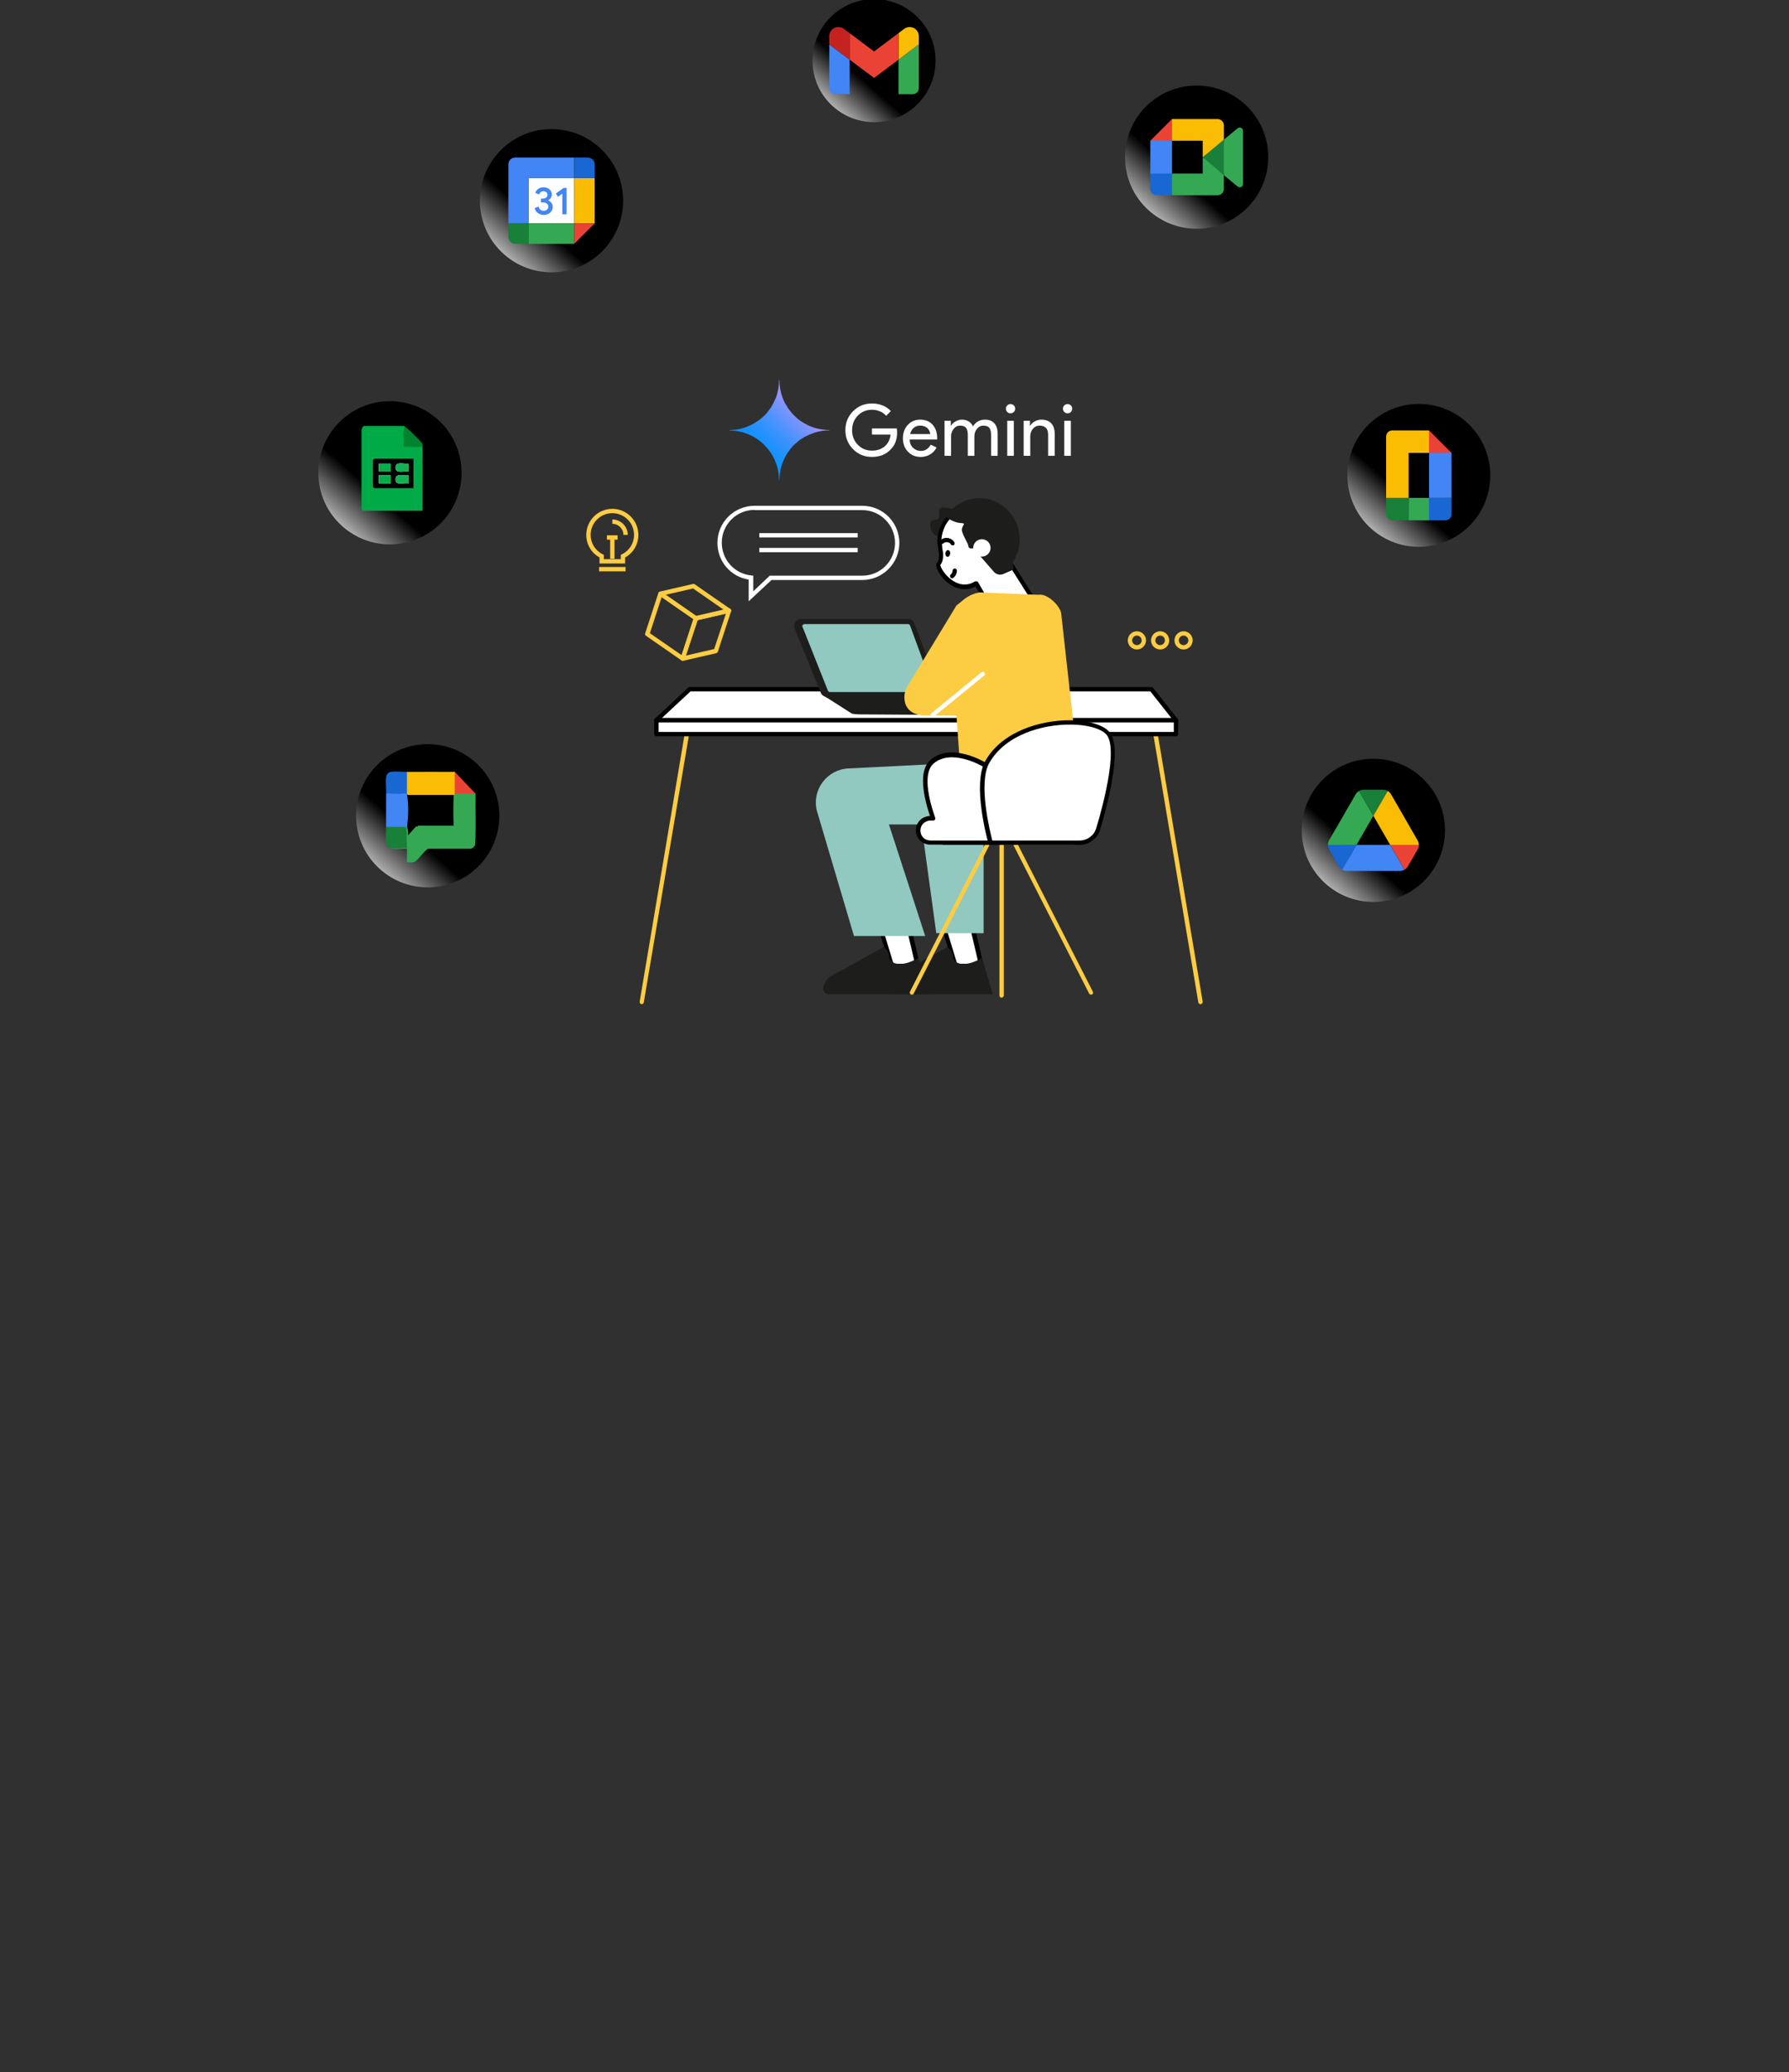 <?xml version="1.0" encoding="UTF-8"?>
<svg id="Layer_1" data-name="Layer 1" xmlns="http://www.w3.org/2000/svg" xmlns:xlink="http://www.w3.org/1999/xlink" viewBox="0 0 1640 1900">
  <rect x="0" y="0" width="1640" height="1900" fill="#333333" stroke="none"/>
  <defs>
    <style>
      .cls-1 {
        fill: #13b054;
      }

      .cls-2 {
        fill: #13b055;
      }

      .cls-3 {
        fill: #34a853;
      }

      .cls-4 {
        fill: url(#linear-gradient-2);
      }

      .cls-5 {
        fill: #fbbc04;
      }

      .cls-6 {
        fill: #fcfdfc;
      }

      .cls-7 {
        fill: #07ac4b;
      }

      .cls-8 {
        fill: #00aa47;
      }

      .cls-9 {
        fill: #fff;
      }

      .cls-10 {
        fill: #188038;
      }

      .cls-11 {
        fill: url(#linear-gradient-4);
      }

      .cls-12, .cls-13 {
        fill: #ea4335;
      }

      .cls-13 {
        fill-rule: evenodd;
      }

      .cls-14 {
        fill: #303030;
      }

      .cls-15 {
        fill: #01822e;
      }

      .cls-16 {
        fill: url(#linear-gradient-3);
      }

      .cls-17 {
        fill: url(#linear-gradient-5);
      }

      .cls-18 {
        fill: #91c9c0;
      }

      .cls-19 {
        isolation: isolate;
      }

      .cls-20 {
        fill: url(#linear-gradient-8);
      }

      .cls-21 {
        fill: #1967d2;
      }

      .cls-22 {
        fill: url(#linear-gradient-7);
      }

      .cls-23 {
        fill: #fccc42;
      }

      .cls-24 {
        fill: url(#linear-gradient-6);
      }

      .cls-25 {
        fill: #1d1d1b;
      }

      .cls-26 {
        fill: #06ac4b;
      }

      .cls-27 {
        fill: url(#linear-gradient);
      }

      .cls-28 {
        fill: #4285f4;
      }

      .cls-29 {
        fill: #c5221f;
      }
    </style>
    <linearGradient id="linear-gradient" x1="685.97" y1="423.62" x2="736.57" y2="371.54" gradientUnits="userSpaceOnUse">
      <stop offset="0" stop-color="#0092ff"/>
      <stop offset=".12" stop-color="#0592fe"/>
      <stop offset=".28" stop-color="#1492fe"/>
      <stop offset=".45" stop-color="#2e92fe"/>
      <stop offset=".63" stop-color="#5193fe"/>
      <stop offset=".82" stop-color="#7e94fe"/>
      <stop offset="1" stop-color="#b095fe"/>
    </linearGradient>
    <linearGradient id="linear-gradient-2" x1="752.67" y1="110.57" x2="788.35" y2="70.2" gradientUnits="userSpaceOnUse">
      <stop offset="0" stop-color="#fff"/>
      <stop offset="1" stop-color="#000"/>
    </linearGradient>
    <linearGradient id="linear-gradient-3" x1="449.01" y1="248.02" x2="490.55" y2="201.02" xlink:href="#linear-gradient-2"/>
    <linearGradient id="linear-gradient-4" x1="1202.41" y1="825.32" x2="1243.95" y2="778.32" xlink:href="#linear-gradient-2"/>
    <linearGradient id="linear-gradient-5" x1="1244.22" y1="499.72" x2="1285.66" y2="452.83" xlink:href="#linear-gradient-2"/>
    <linearGradient id="linear-gradient-6" x1="1040.4" y1="208.08" x2="1081.94" y2="161.08" xlink:href="#linear-gradient-2"/>
    <linearGradient id="linear-gradient-7" x1="335.53" y1="811.95" x2="377.06" y2="764.95" xlink:href="#linear-gradient-2"/>
    <linearGradient id="linear-gradient-8" x1="300.91" y1="497.5" x2="342.45" y2="450.49" xlink:href="#linear-gradient-2"/>
  </defs>
  <rect class="cls-14" width="1640" height="1899.84"/>
  <g>
    <g>
      <path class="cls-27" d="M760.17,394.27v.34c-3.21-.04-6.38.35-9.51,1.02-2.74.59-4.9,1.35-7.47,2.38-.82.33-1.56.64-2.37,1.02-.39.18-.82.32-1.19.51-.56.28-1.15.55-1.7.85-1,.55-2.45,1.41-3.39,2.04-.56.36-1.16.79-1.7,1.19-.28.2-.69.59-1.02.85-.86.67-1.74,1.47-2.55,2.2-.81.74-1.82,1.6-2.55,2.38-.96,1.03-1.99,2.4-2.89,3.57-1.17,1.54-2.44,3.41-3.39,5.09-3.05,5.39-5.67,12.8-5.78,19.02l-.17,1.69c0,.62,0,1.25,0,1.87-.31.08-.26-.08-.34-.17-.07-.9-.12-1.81-.17-2.72-1.23-23.11-20.49-41.97-43.64-42.62l-1.7-.18c-.09-.08-.25-.03-.17-.34.62,0,1.25,0,1.87,0l1.7-.17c7.62-.23,15.66-3.42,21.9-7.64,1.51-1.03,3.21-2.21,4.59-3.4,1.03-.89,2.47-2.23,3.4-3.23.69-.74,1.7-2.03,2.37-2.89.61-.77,1.32-1.73,1.87-2.54.26-.39.65-.87.85-1.19.32-.5.7-1.3,1.02-1.87.72-1.27,1.43-2.74,2.04-4.07.29-.61.6-1.25.85-1.87.16-.39.38-.83.51-1.19.28-.75.62-1.78.85-2.55,1.25-4.22,1.86-8.68,1.87-13.08h.34c-.03,7.34,1.75,14.56,5.1,21.06.72.79,1.78,3.1,2.51,4.2,2.89,4.35,7,8.71,11.24,11.76,4.47,3.21,10.26,6.01,15.62,7.29,3.63.88,7.47,1.35,11.21,1.36Z"/>
      <g>
        <path class="cls-9" d="M822.41,396.35c0,6.55-1.94,11.77-5.83,15.66-4.36,4.63-10.11,6.94-17.23,6.94s-12.58-2.36-17.29-7.08c-4.72-4.72-7.08-10.52-7.08-17.43s2.36-12.71,7.08-17.43c4.72-4.72,10.48-7.07,17.29-7.07,3.45,0,6.7.61,9.76,1.83,3.06,1.22,5.57,2.95,7.54,5.18l-4.32,4.32c-1.45-1.75-3.31-3.11-5.6-4.09-2.29-.99-4.75-1.47-7.37-1.47-5.11,0-9.43,1.77-12.97,5.31-3.5,3.58-5.25,8.06-5.25,13.43s1.75,9.85,5.25,13.43c3.54,3.53,7.86,5.3,12.97,5.3,4.68,0,8.56-1.31,11.66-3.93,3.1-2.62,4.89-6.22,5.37-10.81h-17.04v-5.63h22.73c.22,1.23.33,2.4.33,3.54Z"/>
        <path class="cls-9" d="M843.95,418.95c-4.72,0-8.6-1.62-11.66-4.85-3.06-3.23-4.59-7.32-4.59-12.25s1.48-8.96,4.45-12.22c2.97-3.25,6.77-4.88,11.4-4.88s8.55,1.54,11.36,4.62c2.82,3.08,4.23,7.39,4.23,12.94l-.06.66h-25.23c.09,3.14,1.14,5.68,3.15,7.6,2.01,1.92,4.41,2.88,7.2,2.88,3.84,0,6.86-1.92,9.04-5.76l5.37,2.62c-1.44,2.71-3.44,4.83-5.99,6.36s-5.45,2.29-8.68,2.29ZM834.33,397.98h18.41c-.17-2.23-1.08-4.07-2.72-5.53-1.64-1.47-3.83-2.2-6.58-2.2-2.27,0-4.22.7-5.86,2.1-1.64,1.4-2.72,3.28-3.24,5.63Z"/>
        <path class="cls-9" d="M871.87,417.9h-6.03v-32.1h5.77v4.45h.26c.91-1.57,2.32-2.88,4.22-3.93,1.9-1.05,3.79-1.57,5.67-1.57,2.35,0,4.43.55,6.22,1.64,1.78,1.09,3.1,2.6,3.93,4.52,2.66-4.1,6.35-6.16,11.07-6.16,3.71,0,6.57,1.14,8.58,3.41,2.01,2.27,3.01,5.5,3.01,9.7v20.05h-6.03v-19.13c0-3.01-.55-5.19-1.64-6.52-1.09-1.33-2.93-2-5.5-2-2.32,0-4.26.99-5.83,2.95-1.57,1.96-2.35,4.28-2.35,6.94v17.75h-6.03v-19.13c0-3.01-.55-5.19-1.64-6.52-1.09-1.33-2.93-2-5.5-2-2.32,0-4.26.99-5.83,2.95-1.57,1.96-2.35,4.28-2.35,6.94v17.75Z"/>
        <path class="cls-9" d="M930.63,374.73c0,1.18-.42,2.18-1.25,3.01-.83.83-1.83,1.24-3.01,1.24s-2.18-.42-3.01-1.24c-.83-.83-1.24-1.84-1.24-3.01s.42-2.18,1.24-3.01c.83-.83,1.84-1.25,3.01-1.25s2.19.42,3.01,1.25c.83.83,1.25,1.83,1.25,3.01ZM929.38,385.8v32.1h-6.03v-32.1h6.03Z"/>
        <path class="cls-9" d="M938.42,385.8h5.77v4.45h.26c.91-1.57,2.32-2.88,4.22-3.93,1.9-1.05,3.88-1.57,5.93-1.57,3.93,0,6.95,1.13,9.07,3.37s3.18,5.45,3.18,9.6v20.18h-6.03v-19.78c-.13-5.24-2.78-7.86-7.93-7.86-2.4,0-4.41.97-6.03,2.92-1.61,1.94-2.42,4.27-2.42,6.98v17.75h-6.03v-32.1Z"/>
        <path class="cls-9" d="M982.91,374.73c0,1.18-.42,2.18-1.25,3.01-.83.83-1.83,1.24-3.01,1.24s-2.18-.42-3.01-1.24c-.83-.83-1.24-1.84-1.24-3.01s.42-2.18,1.24-3.01c.83-.83,1.84-1.25,3.01-1.25s2.19.42,3.01,1.25c.83.83,1.25,1.83,1.25,3.01ZM981.66,385.8v32.1h-6.03v-32.1h6.03Z"/>
      </g>
    </g>
    <g>
      <g>
        <polygon class="cls-9" points="1055.54 631.92 632.2 631.92 601.74 660.39 1078.03 660.39 1055.54 631.92"/>
        <path d="M1078.03,662.38h-476.29c-.8,0-1.59-.6-1.79-1.19-.4-.8-.2-1.59.4-2.19l30.45-28.46c.4-.4.8-.6,1.39-.6h423.34c.6,0,1.19.2,1.59.8l22.49,28.46c.4.6.6,1.39.2,2.19-.4.6-1,1-1.79,1ZM606.72,658.4h467.13l-19.31-24.48h-421.55l-26.27,24.48Z"/>
      </g>
      <g>
        <path class="cls-23" d="M630.6,666.36l-42.2,252.37,42.2-252.37Z"/>
        <path class="cls-23" d="M588.41,920.72h-.4c-1-.2-1.79-1.19-1.59-2.39l42.39-252.37c.2-1,1.19-1.79,2.39-1.59,1,.2,1.79,1.19,1.59,2.39l-42.59,252.18c0,1-1,1.79-1.79,1.79Z"/>
      </g>
      <g>
        <path class="cls-23" d="M1058.33,666.36l42.39,252.37-42.39-252.37Z"/>
        <path class="cls-23" d="M1100.52,920.72c-1,0-1.79-.6-1.99-1.59l-42.39-252.37c-.2-1,.6-2.19,1.59-2.39,1.19-.2,2.19.6,2.39,1.59l42.39,252.37c.2,1-.6,2.19-1.59,2.39h-.4Z"/>
      </g>
      <g>
        <rect class="cls-9" x="601.74" y="660.39" width="476.29" height="12.74"/>
        <path d="M1078.03,675.11h-476.29c-1.19,0-1.99-.8-1.99-1.99v-12.74c0-1.19.8-1.99,1.99-1.99h476.29c1.19,0,1.99.8,1.99,1.99v12.74c0,1-.8,1.99-1.99,1.99ZM603.74,671.13h472.31v-8.76h-472.31v8.76Z"/>
      </g>
      <g>
        <path class="cls-25" d="M884.77,655.61l-96.13-.6c-3.78,0-7.56-.4-8.16-1l-25.28-16.12v-4.38l106.08,5.97,24.68,10.15c2.99,1.39,2.19,5.97-1.19,5.97Z"/>
        <path class="cls-25" d="M752.41,635.11l-23.88-58.52c-1.79-4.38,1.39-9.16,6.17-9.16h97.33c2.79,0,5.17,1.79,6.17,4.18l22.09,58.52c1.59,4.38-1.59,8.96-6.17,8.96h-95.54c-2.79,0-5.17-1.59-6.17-3.98Z"/>
        <path class="cls-18" d="M760.77,634.51c-.8,0-1.39-.4-1.79-1.19l-23.29-58.52c-.4-.8,0-1.59.2-1.79.2-.4.8-.8,1.59-.8h94.94c.8,0,1.59.6,1.79,1.19l21.5,58.52c.4.8,0,1.39-.2,1.79-.2.4-.8.8-1.59.8h-93.15Z"/>
        <path class="cls-25" d="M884.77,651.23l-96.13-.6c-3.78,0-7.56-.4-8.16-1l-23.88-10.75,104.69-3.58,24.68,10.15c2.99,1.19,2.19,5.77-1.19,5.77Z"/>
      </g>
      <g>
        <g>
          <path class="cls-25" d="M885.17,471.9s-8.16,20.7-13.14,21.3c-4.78.6-17.51,0-18.91-8.56-1.39-8.56,2.19-7.36,5.97-8.36,3.58-1,.4-9.35,2.79-10.35,2.19-1,5.17-.6,10.75.6,5.37,1.39,12.54,5.37,12.54,5.37Z"/>
          <g>
            <path class="cls-9" d="M949.85,553.7l-24.28-38.41c2.39-4.78,3.58-10.15,3.58-15.72,0-19.11-15.13-34.43-33.64-34.83-30.45-.8-35.23,26.67-34.23,32.24.2,1.39.4,2.59.6,3.78,0,2.19.4,4.18.8,6.17.4,4.38,0,7.96-1.99,10.15-2.99,3.18,14.33,30.25,34.43,17.91l13.73,23.88,41-5.17Z"/>
            <path d="M908.85,560.87c-.8,0-1.39-.4-1.79-1l-12.74-22.09c-12.14,6.17-23.68-.2-30.65-8.56-2.99-3.58-7.17-10.55-4.58-13.34,1.39-1.39,1.79-4.18,1.59-8.56-.4-1.99-.6-4.18-.8-6.17-.2-1.19-.4-2.39-.6-3.58-.6-3.98,1.19-15.13,8.36-23.49,6.57-7.56,16.12-11.34,27.86-11.15,19.9.4,35.63,16.52,35.63,36.82,0,5.37-1.19,10.75-3.38,15.52l23.68,37.62c.4.6.4,1.39.2,1.99-.2.6-.8,1-1.59,1.19l-41.2,4.98c.2-.2,0-.2,0-.2ZM895.12,533h.4c.6.2,1,.4,1.19,1l13.14,22.69,36.62-4.58-22.69-35.83c-.4-.6-.4-1.39-.2-1.99,2.39-4.58,3.38-9.75,3.38-14.93,0-17.91-13.93-32.44-31.65-32.84-10.75-.2-18.91,2.99-24.88,9.75-6.77,7.76-7.76,17.71-7.36,20.3.2,1.39.4,2.59.6,3.78v.2c0,1.99.4,3.98.8,5.77v.2c.2,3.78.2,8.36-2.39,11.34-.2,1.79,3.58,9.16,10.75,14.13,4.78,3.38,12.54,6.37,21.1,1,.4.2.8,0,1.19,0Z"/>
          </g>
          <path class="cls-25" d="M898.11,456.77c-12.34,0-23.49,6.37-30.05,16.12,3.18-.8,6.57-1.39,10.15-1.39,23.68,0,42.79,21.5,42.79,48.17,0,1.39,0,2.99-.2,4.38,8.36-6.97,13.93-17.51,13.93-29.66,0-20.7-16.52-37.62-36.62-37.62Z"/>
          <path class="cls-25" d="M864.87,472.1s7.36,7.17,16.72,7.56c4.98.2-1,2.59.4,7.76,1.39,4.98,5.57,10.75,5.77,13.53.2,2.79,4.58,1.79,4.58,1.79l18.71,21.5c2.19,2.59,5.97,3.38,8.96,1.99l9.35-4.18-1.59-9.75-14.93-38.02c.2-.2-32.84-16.72-47.97-2.19Z"/>
          <circle class="cls-9" cx="900.1" cy="502.35" r="7.96"/>
          <path d="M872.83,530.22c-.6,0-1.19-.2-1.59-.8-.6-1-.4-2.19.4-2.79,1.59-1.19,1.59-3.38,1.59-3.38,0-1,1-1.99,1.99-1.99s1.99.8,1.99,1.99c0,.2,0,4.38-3.38,6.57-.2.4-.6.4-1,.4Z"/>
          <path d="M873.23,499.96c-.8,0-1.59-.4-1.79-1.19-.2-.4-1.19-1.39-2.79-1.59-1-.2-2.59-.2-3.78,1-.8.8-1.99.8-2.79,0s-.8-1.99,0-2.79c1.99-1.79,4.58-2.59,7.36-1.99,2.59.6,4.78,2.19,5.57,4.18.4,1-.2,2.19-1.19,2.59-.2-.2-.4-.2-.6-.2Z"/>
          <path d="M871.04,507.73c-.2,1.59-1.39,2.99-2.59,2.79s-1.99-1.59-1.79-3.38c.2-1.59,1.39-2.99,2.59-2.79,1,.2,1.99,1.59,1.79,3.38Z"/>
        </g>
        <g>
          <polygon class="cls-9" points="876.01 885.49 858.9 829.36 888.95 839.71 899.7 885.49 876.01 885.49"/>
          <path d="M861.88,832.55l25.28,8.76,9.95,42.39h-19.7l-15.52-51.15h0ZM855.91,826.18l18.71,61.3h27.67l-11.54-49.36-34.83-11.94h0Z"/>
        </g>
        <path class="cls-25" d="M900.29,878.33l9.75,33.24h-91.95c-3.38,0-5.77-3.18-4.78-6.37l1-2.99c.8-2.79,2.79-5.17,5.37-6.77l48.96-27.27s4.98,3.78,4.98,8.96,8.56,11.54,26.67,1.19Z"/>
        <polygon class="cls-18" points="901.69 717.51 901.69 855.64 858.3 855.64 840.78 727.66 901.69 717.51"/>
        <g>
          <polygon class="cls-9" points="817.7 885.49 800.58 829.36 830.63 839.71 841.38 885.49 817.7 885.49"/>
          <path d="M803.56,832.55l25.28,8.76,9.95,42.39h-19.7l-15.52-51.15h0ZM797.59,826.18l18.71,61.3h27.67l-11.54-49.36-34.83-11.94h0Z"/>
        </g>
        <path class="cls-25" d="M841.98,878.33l9.75,33.24h-92.15c-3.38,0-5.77-3.18-4.78-6.37l1-2.99c.8-2.79,2.79-5.17,5.37-6.77l48.96-27.27s4.98,3.78,4.98,8.96,8.76,11.54,26.87,1.19Z"/>
        <path class="cls-18" d="M979.91,694.42l-202.22,10.15c-19.7,1-33.64,19.7-28.86,38.81l34.03,114.84h65.28l-33.24-102.3h136.54c16.72,0,31.45-10.95,36.03-27.07h0c1.99-15.92-7.56-34.43-7.56-34.43Z"/>
        <polygon class="cls-23" points="843.97 655.81 893.53 655.81 894.52 620.78 843.97 620.78 843.97 655.81"/>
        <path class="cls-23" d="M876.81,555.1l-44.78,73.84c-2.99,4.78-3.78,10.55-2.19,15.92h0c2.79,9.55,15.33,13.93,24.68,8.36l47.57-28.26s32.24-115.64-25.28-69.86Z"/>
        <path class="cls-23" d="M988.47,703.58l-15.72-141.71c-1.99-7.76-13.34-18.11-21.1-16.52l-53.94-2.19c-16.32,3.18-27.67,17.91-26.47,34.43l8.76,123.4,108.47,2.59Z"/>
        <path class="cls-9" d="M855.11,657.6c-.6,0-1.19-.2-1.59-.8-.6-.8-.6-2.19.2-2.79l45.98-37.62c.8-.6,2.19-.6,2.79.2.6.8.6,2.19-.2,2.79l-45.98,37.42c-.4.6-.8.8-1.19.8Z"/>
      </g>
      <g>
        <path class="cls-23" d="M1000.21,911.96c-.8,0-1.39-.4-1.79-1l-71.85-140.92c-.6-1-.2-2.19.8-2.59,1-.6,2.19-.2,2.59.8l71.85,140.92c.6,1,.2,2.19-.8,2.59-.2.2-.4.2-.8.2Z"/>
        <path class="cls-23" d="M836.01,911.96c-.4,0-.6,0-1-.2-1-.6-1.39-1.79-.8-2.59l71.85-140.92c.4-1,1.59-1.39,2.59-.8,1,.6,1.39,1.79.8,2.59l-71.85,140.92c-.2.6-.8,1-1.59,1Z"/>
        <path class="cls-23" d="M918.21,914.75c-1.19,0-1.99-.8-1.99-1.99v-143.1c0-1.19.8-1.99,1.99-1.99s1.99.8,1.99,1.99v143.1c0,1-1,1.99-1.99,1.99Z"/>
        <g>
          <path class="cls-23" d="M983.29,772.64h-117.43c-6.17,0-11.15-4.98-11.15-11.15h0c0-6.17,4.98-11.15,11.15-11.15h117.43c6.17,0,11.15,4.98,11.15,11.15h0c0,6.37-4.98,11.15-11.15,11.15Z"/>
          <path class="cls-23" d="M983.29,774.63h-117.43c-7.17,0-13.14-5.77-13.14-13.14s5.77-13.14,13.14-13.14h117.43c7.17,0,13.14,5.77,13.14,13.14s-5.97,13.14-13.14,13.14ZM865.86,752.54c-4.98,0-9.16,3.98-9.16,9.16s3.98,9.16,9.16,9.16h117.43c4.98,0,9.16-3.98,9.16-9.16s-3.98-9.16-9.16-9.16h-117.43Z"/>
        </g>
      </g>
      <path class="cls-9" d="M995.03,772.64h-117.43c-6.17,0-11.15-4.98-11.15-11.15h0c0-6.17,4.98-11.15,11.15-11.15h117.43c6.17,0,11.15,4.98,11.15,11.15h0c0,6.17-4.98,11.15-11.15,11.15Z"/>
      <g>
        <path class="cls-9" d="M903.08,701.78s-30.45-18.91-48.76-2.99c-10.75,9.55-5.17,33.64,1,51.75h-2.59c-6.17,0-11.15,4.98-11.15,11.15s4.98,11.15,11.15,11.15h11.74v.2h49.36c8.16,0,15.52-5.57,17.51-13.53l-28.26-57.72Z"/>
        <path d="M913.83,774.63h-49.36c-.2,0-.6,0-.8-.2h-10.95c-7.17,0-13.14-5.77-13.14-13.14s5.77-12.94,12.94-13.14c-6.17-18.51-10.75-41.6.4-51.35,19.11-16.72,49.96,1.99,51.15,2.79.4.2.6.4.8.8l28.26,57.52c.2.4.2,1,.2,1.39-2.39,9.16-10.35,15.33-19.51,15.33ZM865.26,770.65h48.56c7.17,0,13.34-4.58,15.33-11.34l-27.47-56.13c-3.78-2.19-30.25-16.72-45.98-2.99-7.76,6.77-7.17,24.48,1.59,49.56.2.6.2,1.19-.2,1.79-.4.6-1,.8-1.59.8h-2.59c-4.98,0-9.16,3.98-9.16,9.16s3.98,9.16,9.16,9.16h12.34Z"/>
      </g>
      <g>
        <path class="cls-9" d="M908.06,772.64h81.6c8.16,0,15.52-5.57,17.51-13.53,0,0,20.7-65.48,10.15-84.59-10.35-18.71-87.57-19.11-112.25,24.08-11.94,21.3,2.99,74.04,2.99,74.04Z"/>
        <path d="M989.66,774.63h-81.6c-.8,0-1.59-.6-1.99-1.39-.6-2.19-15.13-53.94-2.79-75.63,15.72-27.47,51.15-37.22,77.03-37.22h.6c18.91.2,33.44,5.17,37.82,13.14,10.75,19.7-9.16,83.39-9.95,86.18-1.99,8.76-9.95,14.93-19.11,14.93ZM909.65,770.65h80.01c7.36,0,13.73-4.98,15.52-12.14.2-.8,20.3-65.08,10.35-83.2-3.58-6.57-17.32-10.95-34.43-10.95-24.88-.2-59.31,8.96-74.24,35.23-10.35,18.31.6,62.5,2.79,71.05Z"/>
      </g>
      <g>
        <path class="cls-23" d="M572.88,516.68h-23.29v-5.57c-7.56-4.18-12.14-11.94-12.14-20.7,0-13.14,10.75-23.88,23.88-23.88s23.88,10.75,23.88,23.88c0,8.76-4.58,16.52-12.14,20.7v5.57h-.2ZM553.58,512.7h15.52v-3.98l1.19-.6c6.77-3.38,10.95-10.15,10.95-17.71,0-10.95-8.96-19.9-19.9-19.9s-19.9,8.96-19.9,19.9c0,7.56,4.18,14.33,10.95,17.71l1.19.6v3.98Z"/>
        <rect class="cls-23" x="549.2" y="519.87" width="24.28" height="3.98"/>
        <rect class="cls-23" x="559.35" y="492.8" width="3.98" height="19.51"/>
        <rect class="cls-23" x="556.37" y="490.81" width="9.75" height="3.98"/>
        <path class="cls-23" d="M575.47,490.41h-3.98c0-5.57-4.58-10.15-10.15-10.15v-3.98c7.76,0,14.13,6.37,14.13,14.13Z"/>
      </g>
      <g>
        <path class="cls-9" d="M686.33,551.32v-19.9c-16.52-2.59-28.66-16.72-28.66-33.64,0-18.91,15.33-34.03,34.03-34.03h98.72c18.91,0,34.03,15.33,34.03,34.03s-15.33,34.03-34.03,34.03h-83.2l-20.9,19.51ZM691.71,467.52c-16.72,0-30.05,13.53-30.05,30.05,0,15.52,11.54,28.46,27.07,30.05l1.79.2v14.33l15.13-14.33h84.79c16.72,0,30.05-13.53,30.05-30.05s-13.53-30.05-30.05-30.05h-98.72v-.2Z"/>
        <g>
          <rect class="cls-9" x="696.09" y="488.82" width="90.16" height="3.98"/>
          <rect class="cls-9" x="696.09" y="502.35" width="90.16" height="3.98"/>
        </g>
      </g>
      <g class="cls-19">
        <path class="cls-23" d="M637.97,568.83c-.4,0-.8-.2-1.19-.4l-32.44-22.49c-.6-.4-1-1.19-.8-1.99s.8-1.39,1.59-1.59l30.25-6.97c.6-.2,1.19,0,1.59.4l32.44,22.49c.6.4,1,1.19.8,1.99s-.8,1.39-1.59,1.59l-30.25,6.97h-.4ZM610.3,545.34l28.06,19.51,25.08-5.77-28.06-19.51-25.08,5.77Z"/>
        <path class="cls-23" d="M625.83,605.85c-.6,0-1-.2-1.39-.6-.4-.6-.6-1.19-.4-1.99l12.14-37.02c.2-.6.8-1.19,1.39-1.39l30.25-6.97c.8-.2,1.39,0,1.99.6.4.6.6,1.19.4,1.99l-12.14,37.02c-.2.6-.8,1.19-1.39,1.39l-30.25,6.97c-.2,0-.4,0-.6,0ZM639.56,568.63l-10.75,32.44,25.87-5.97,10.75-32.44-25.87,5.97ZM656.28,596.89h0Z"/>
        <path class="cls-23" d="M625.83,605.85c-.4,0-.8-.2-1.19-.4l-32.44-22.49c-.8-.6-1-1.39-.8-2.19l12.14-37.02c.2-.6.6-1,1.19-1.19s1.19-.2,1.79.2l32.44,22.49c.8.6,1,1.39.8,2.19l-12.14,37.02c-.2.6-.6,1-1.19,1.19-.2.2-.4.2-.6.2ZM595.77,580.57l29.06,20.1,10.75-33.04-29.06-20.1-10.75,33.04Z"/>
      </g>
      <g>
        <path class="cls-23" d="M1042.21,595.5c-4.58,0-8.36-3.78-8.36-8.36s3.78-8.36,8.36-8.36,8.36,3.78,8.36,8.36c0,4.58-3.78,8.36-8.36,8.36ZM1042.21,582.76c-2.39,0-4.38,1.99-4.38,4.38s1.99,4.38,4.38,4.38,4.38-1.99,4.38-4.38-1.99-4.38-4.38-4.38Z"/>
        <path class="cls-23" d="M1063.5,595.5c-4.58,0-8.36-3.78-8.36-8.36s3.78-8.36,8.36-8.36,8.36,3.78,8.36,8.36-3.58,8.36-8.36,8.36ZM1063.5,582.76c-2.39,0-4.38,1.99-4.38,4.38s1.99,4.38,4.38,4.38,4.38-1.99,4.38-4.38-1.79-4.38-4.38-4.38Z"/>
        <path class="cls-23" d="M1085,595.5c-4.58,0-8.36-3.78-8.36-8.36s3.78-8.36,8.36-8.36,8.36,3.78,8.36,8.36c0,4.58-3.78,8.36-8.36,8.36ZM1085,582.76c-2.39,0-4.38,1.99-4.38,4.38s1.99,4.38,4.38,4.38,4.38-1.99,4.38-4.38-1.99-4.38-4.38-4.38Z"/>
      </g>
    </g>
  </g>
  <g>
    <circle class="cls-4" cx="801.25" cy="55.59" r="56.39"/>
    <g>
      <path class="cls-28" d="M765.8,86.39h13.06v-31.72l-18.66-14v40.12c0,3.09,2.51,5.6,5.6,5.6Z"/>
      <path class="cls-3" d="M823.65,86.39h13.06c3.09,0,5.6-2.51,5.6-5.6v-40.12l-18.66,14v31.72Z"/>
      <path class="cls-5" d="M823.65,30.41v24.26l18.66-14v-7.46c0-6.92-7.9-10.87-13.44-6.72l-5.23,3.92Z"/>
      <path class="cls-13" d="M778.86,54.67v-24.26l22.39,16.8,22.39-16.8v24.26l-22.39,16.8-22.39-16.8Z"/>
      <path class="cls-29" d="M760.2,33.2v7.46l18.66,14v-24.26l-5.23-3.92c-5.54-4.15-13.44-.2-13.44,6.72Z"/>
    </g>
  </g>
  <g>
    <circle class="cls-16" cx="505.57" cy="184.01" r="65.65"/>
    <g>
      <path class="cls-9" d="M526.39,163.2h-41.63v41.63h41.63v-41.63Z"/>
      <path class="cls-28" d="M493.3,195.49c-1.56-1.05-2.63-2.59-3.22-4.62l3.61-1.49c.33,1.25.9,2.22,1.72,2.9.81.69,1.8,1.03,2.96,1.03s2.2-.36,3.04-1.08,1.27-1.63,1.27-2.74-.45-2.06-1.34-2.78c-.89-.72-2.02-1.08-3.36-1.08h-2.09v-3.57h1.87c1.16,0,2.13-.31,2.92-.94.79-.62,1.19-1.48,1.19-2.57,0-.97-.35-1.74-1.06-2.32-.71-.58-1.6-.87-2.69-.87s-1.9.28-2.53.85c-.62.57-1.08,1.26-1.36,2.09l-3.57-1.49c.47-1.34,1.34-2.53,2.62-3.55,1.27-1.03,2.9-1.54,4.88-1.54,1.46,0,2.78.28,3.94.85s2.08,1.35,2.74,2.35c.66,1,.99,2.13.99,3.38s-.31,2.35-.92,3.24c-.61.88-1.37,1.56-2.26,2.03v.21c1.18.49,2.14,1.25,2.9,2.26.75,1.01,1.13,2.23,1.13,3.64s-.36,2.68-1.08,3.79c-.72,1.11-1.71,1.98-2.97,2.62-1.26.63-2.68.96-4.26.96-1.83,0-3.51-.52-5.07-1.57Z"/>
      <path class="cls-28" d="M515.48,177.57l-3.97,2.87-1.98-3.01,7.11-5.13h2.73v24.2h-3.89v-18.93h0Z"/>
      <path class="cls-3" d="M526.39,204.83h-41.63v18.73h41.63v-18.73Z"/>
      <path class="cls-28" d="M526.39,144.47h-54.12c-3.45,0-6.24,2.79-6.24,6.24v54.12h18.73v-41.63h41.63v-18.73Z"/>
      <path class="cls-10" d="M466.03,204.83v12.49c0,3.45,2.79,6.24,6.24,6.24h12.49v-18.73h-18.73Z"/>
      <path class="cls-5" d="M545.12,163.2h-18.73v41.63h18.73v-41.63Z"/>
      <path class="cls-21" d="M545.12,163.2v-12.49c0-3.45-2.79-6.24-6.24-6.24h-12.49v18.73h18.73Z"/>
      <path class="cls-12" d="M526.39,223.56l18.73-18.73h-18.73v18.73Z"/>
    </g>
  </g>
  <g>
    <circle class="cls-11" cx="1258.97" cy="761.32" r="65.65"/>
    <g>
      <path class="cls-21" d="M1223.59,787.91l3.68,6.35c.76,1.34,1.86,2.39,3.15,3.15l13.13-22.73h-26.26c0,1.48.38,2.96,1.15,4.3l5.16,8.93Z"/>
      <path class="cls-3" d="M1258.97,747.95l-13.13-22.73c-1.29.76-2.39,1.81-3.15,3.15l-24.26,42.02c-.76,1.34-1.15,2.82-1.15,4.3h26.26l15.42-26.74Z"/>
      <path class="cls-10" d="M1258.97,747.95l13.13-22.73c-1.29-.76-2.77-1.15-4.3-1.15h-17.67c-1.53,0-3.01.43-4.3,1.15l13.13,22.73Z"/>
      <path class="cls-28" d="M1274.39,774.69h-30.84l-13.13,22.73c1.29.76,2.77,1.15,4.3,1.15h48.51c1.53,0,3.01-.43,4.3-1.15l-13.13-22.73Z"/>
      <path class="cls-12" d="M1287.52,797.42c1.29-.76,2.39-1.81,3.15-3.15l1.53-2.63,7.31-12.65c.76-1.34,1.15-2.82,1.15-4.3h-26.21l13.08,22.73Z"/>
      <path class="cls-5" d="M1287.38,749.38l-12.13-21.01c-.76-1.34-1.86-2.39-3.15-3.15l-13.13,22.73,15.42,26.74h26.21c0-1.48-.38-2.96-1.15-4.3l-12.08-21.01Z"/>
    </g>
  </g>
  <g>
    <circle class="cls-17" cx="1300.66" cy="435.86" r="65.5"/>
    <g>
      <path class="cls-10" d="M1291.29,456.47h-20.61v14.99c0,3.11,2.51,5.62,5.62,5.62h14.99v-20.61Z"/>
      <path class="cls-5" d="M1291.29,394.65h-14.99c-3.11,0-5.62,2.51-5.62,5.62v56.2h20.61v-41.21h18.73v-20.61h-18.73Z"/>
      <path class="cls-21" d="M1330.63,456.47h-20.61v20.61h14.99c3.11,0,5.62-2.51,5.62-5.62v-14.99Z"/>
      <path class="cls-3" d="M1310.02,456.47h-18.73v20.61h18.73v-20.61Z"/>
      <path class="cls-28" d="M1310.02,415.26v41.21h20.61v-41.21h-20.61Z"/>
      <path class="cls-12" d="M1310.02,394.65v20.61h20.61l-20.61-20.61Z"/>
    </g>
  </g>
  <g>
    <circle class="cls-24" cx="1096.96" cy="144.08" r="65.65"/>
    <g>
      <path class="cls-10" d="M1102.54,144.08l8.28,9.46,11.13,7.11,1.94-16.51-1.94-16.15-11.34,6.25-8.06,9.83Z"/>
      <path class="cls-21" d="M1054.51,159.12v14.07c0,3.22,2.61,5.82,5.82,5.82h14.07l2.91-10.64-2.91-9.26-9.66-2.91-10.24,2.91Z"/>
      <path class="cls-12" d="M1074.4,109.15l-19.89,19.89,10.24,2.91,9.66-2.91,2.86-9.14-2.86-10.76Z"/>
      <path class="cls-28" d="M1074.4,129.04h-19.89v30.08h19.89v-30.08Z"/>
      <path class="cls-3" d="M1134.66,117.57l-12.71,10.43v32.66l12.76,10.47c1.91,1.49,4.71.13,4.71-2.29v-49c0-2.46-2.86-3.81-4.76-2.25Z"/>
      <path class="cls-3" d="M1102.54,144.08v15.04h-28.14v19.89h41.73c3.22,0,5.82-2.61,5.82-5.82v-12.54l-19.41-16.57Z"/>
      <path class="cls-5" d="M1116.13,109.15h-41.73v19.89h28.14v15.04l19.41-16.08v-13.03c0-3.22-2.61-5.82-5.82-5.82Z"/>
    </g>
  </g>
  <g>
    <circle class="cls-22" cx="392.09" cy="747.95" r="65.65"/>
    <g>
      <path class="cls-3" d="M435.98,727.76c-.3,15.62.62,31.44-.48,46.96-.84,1.79-2.44,3.41-4.41,3.5h-38.68c-4.07,2.06-9.73,11.96-13.93,12.48-1.71.21-3.68-.17-5.43-.01v-12.48c-5.06-.34-10.54.7-15.47-.54l1.09-.95c4.44.07,8.87-.06,13.31-.4l-.43-15.9c-.69-.9-.71-1.66-.05-2.28.03-1.55,1.2-1.48,1.55,0,1.15,2.44,1.14,5.1,1.03,7.76l7.31-8.17c.46-.11.86.04,1.21.4l.48-1.08h33.19l.62,1.08c-.41-.05-1.02-.2-1.03-.5-.31-8.19-.46-18.4,0-26.53-.34-1.83,0-2.95,1.03-3.35-.03-.26-.03-.5.04-.72.26-.8,14.45-.56,15.99-.36,1.19.16,2,.38,3.05,1.08Z"/>
      <path class="cls-5" d="M416.9,707.69l1.03,2.35v17.08l-1.03.64-.36,1.08h-42.85l-.63-1.08c-.45-.15-.44-.34,0-.54-.41-.11-1.01-.3-1.03-.64-.15-2.38-.4-16.87,0-18.1l1.03-.8c14.6-.11,29.24.08,43.84,0Z"/>
      <path class="cls-28" d="M373.06,727.22v.54c1.54,10.02,1.49,20.35,0,30.38h-1.55c-.11.43-.29,1.06-.6,1.08-2.03.13-15.98.24-16.59-.36-.18-.17-.27-.44-.35-.72-.09-10.29-.08-20.63,0-30.92,2.98-.77,6.16-.92,9.54-.45,3.38-.47,6.56-.32,9.54.45Z"/>
      <path class="cls-21" d="M373.06,707.69v19.53c-6.28.85-12.8.85-19.08,0,.03-4.43-.55-10.83-.02-14.94.29-2.28,2.23-4.31,4.38-4.61,4.05-.57,10.36.06,14.72.02Z"/>
      <path class="cls-10" d="M371.51,758.14l1.07,1.85.48,17.68c-4.73-.56-10.95.75-15.48,0-1.44-.24-3.19-2.17-3.5-3.64-.77-3.59-.07-11.7-.11-15.89h17.54Z"/>
      <polygon class="cls-12" points="435.98 727.76 416.9 727.76 416.9 707.69 435.98 727.76"/>
    </g>
  </g>
  <g>
    <circle class="cls-20" cx="357.47" cy="433.49" r="65.65"/>
    <g>
      <rect class="cls-8" x="347.29" y="425.04" width="10.87" height="7.22"/>
      <rect class="cls-8" x="347.29" y="435.86" width="10.87" height="7.22"/>
      <path class="cls-8" d="M362.61,428.2c.32-5.54,8.17-2.38,11.86-3.16v7.22c-4.69-.75-12.23,2.65-11.86-4.06Z"/>
      <path class="cls-8" d="M362.61,439.02c.32-5.54,8.17-2.38,11.86-3.16v7.22c-4.69-.78-12.23,2.65-11.86-4.06Z"/>
      <path class="cls-8" d="M386.51,407.64c-2.24.32-13.4.83-14.47.19-.63-.39-.51-12.69,0-14.61l-1.19-2.41s-.1-.15-.15-.27h-37.17c-1.02.75-1.68,1.77-2.09,3.26v72.67c.19.66.46,1.24.9,1.82h55.02v-60.25l-.85-.41ZM378.99,447.58h-35.76c-.1,0-1.36-1.26-1.36-1.36v-24.34c0-.07,1.26-1.34,1.36-1.34h35.76v27.03Z"/>
      <path class="cls-15" d="M387.36,406.81v2.48c-5.47,1.31-11.86-.07-17.43.44.56-6.08-1.17-13.15.92-18.91,3.62,2.5,12.33,11.04,16.51,16Z"/>
      <rect class="cls-6" x="347.29" y="425.04" width="10.87" height="7.22"/>
      <rect class="cls-6" x="347.29" y="435.86" width="10.87" height="7.22"/>
      <path class="cls-6" d="M374.47,425.04v7.22c-4.69-.75-12.23,2.65-11.86-4.06.32-5.54,8.17-2.38,11.86-3.16Z"/>
      <path class="cls-6" d="M374.47,435.86v7.22c-4.69-.78-12.23,2.65-11.86-4.06.32-5.54,8.17-2.38,11.86-3.16Z"/>
      <path class="cls-2" d="M374.47,425.04v7.22c-4.69-.75-12.23,2.65-11.86-4.06.32-5.54,8.17-2.38,11.86-3.16Z"/>
      <path class="cls-1" d="M374.47,435.86v7.22c-4.69-.78-12.23,2.65-11.86-4.06.32-5.54,8.17-2.38,11.86-3.16Z"/>
      <rect class="cls-7" x="347.29" y="425.04" width="10.87" height="7.22"/>
      <rect class="cls-26" x="347.29" y="435.86" width="10.87" height="7.22"/>
    </g>
  </g>
</svg>
